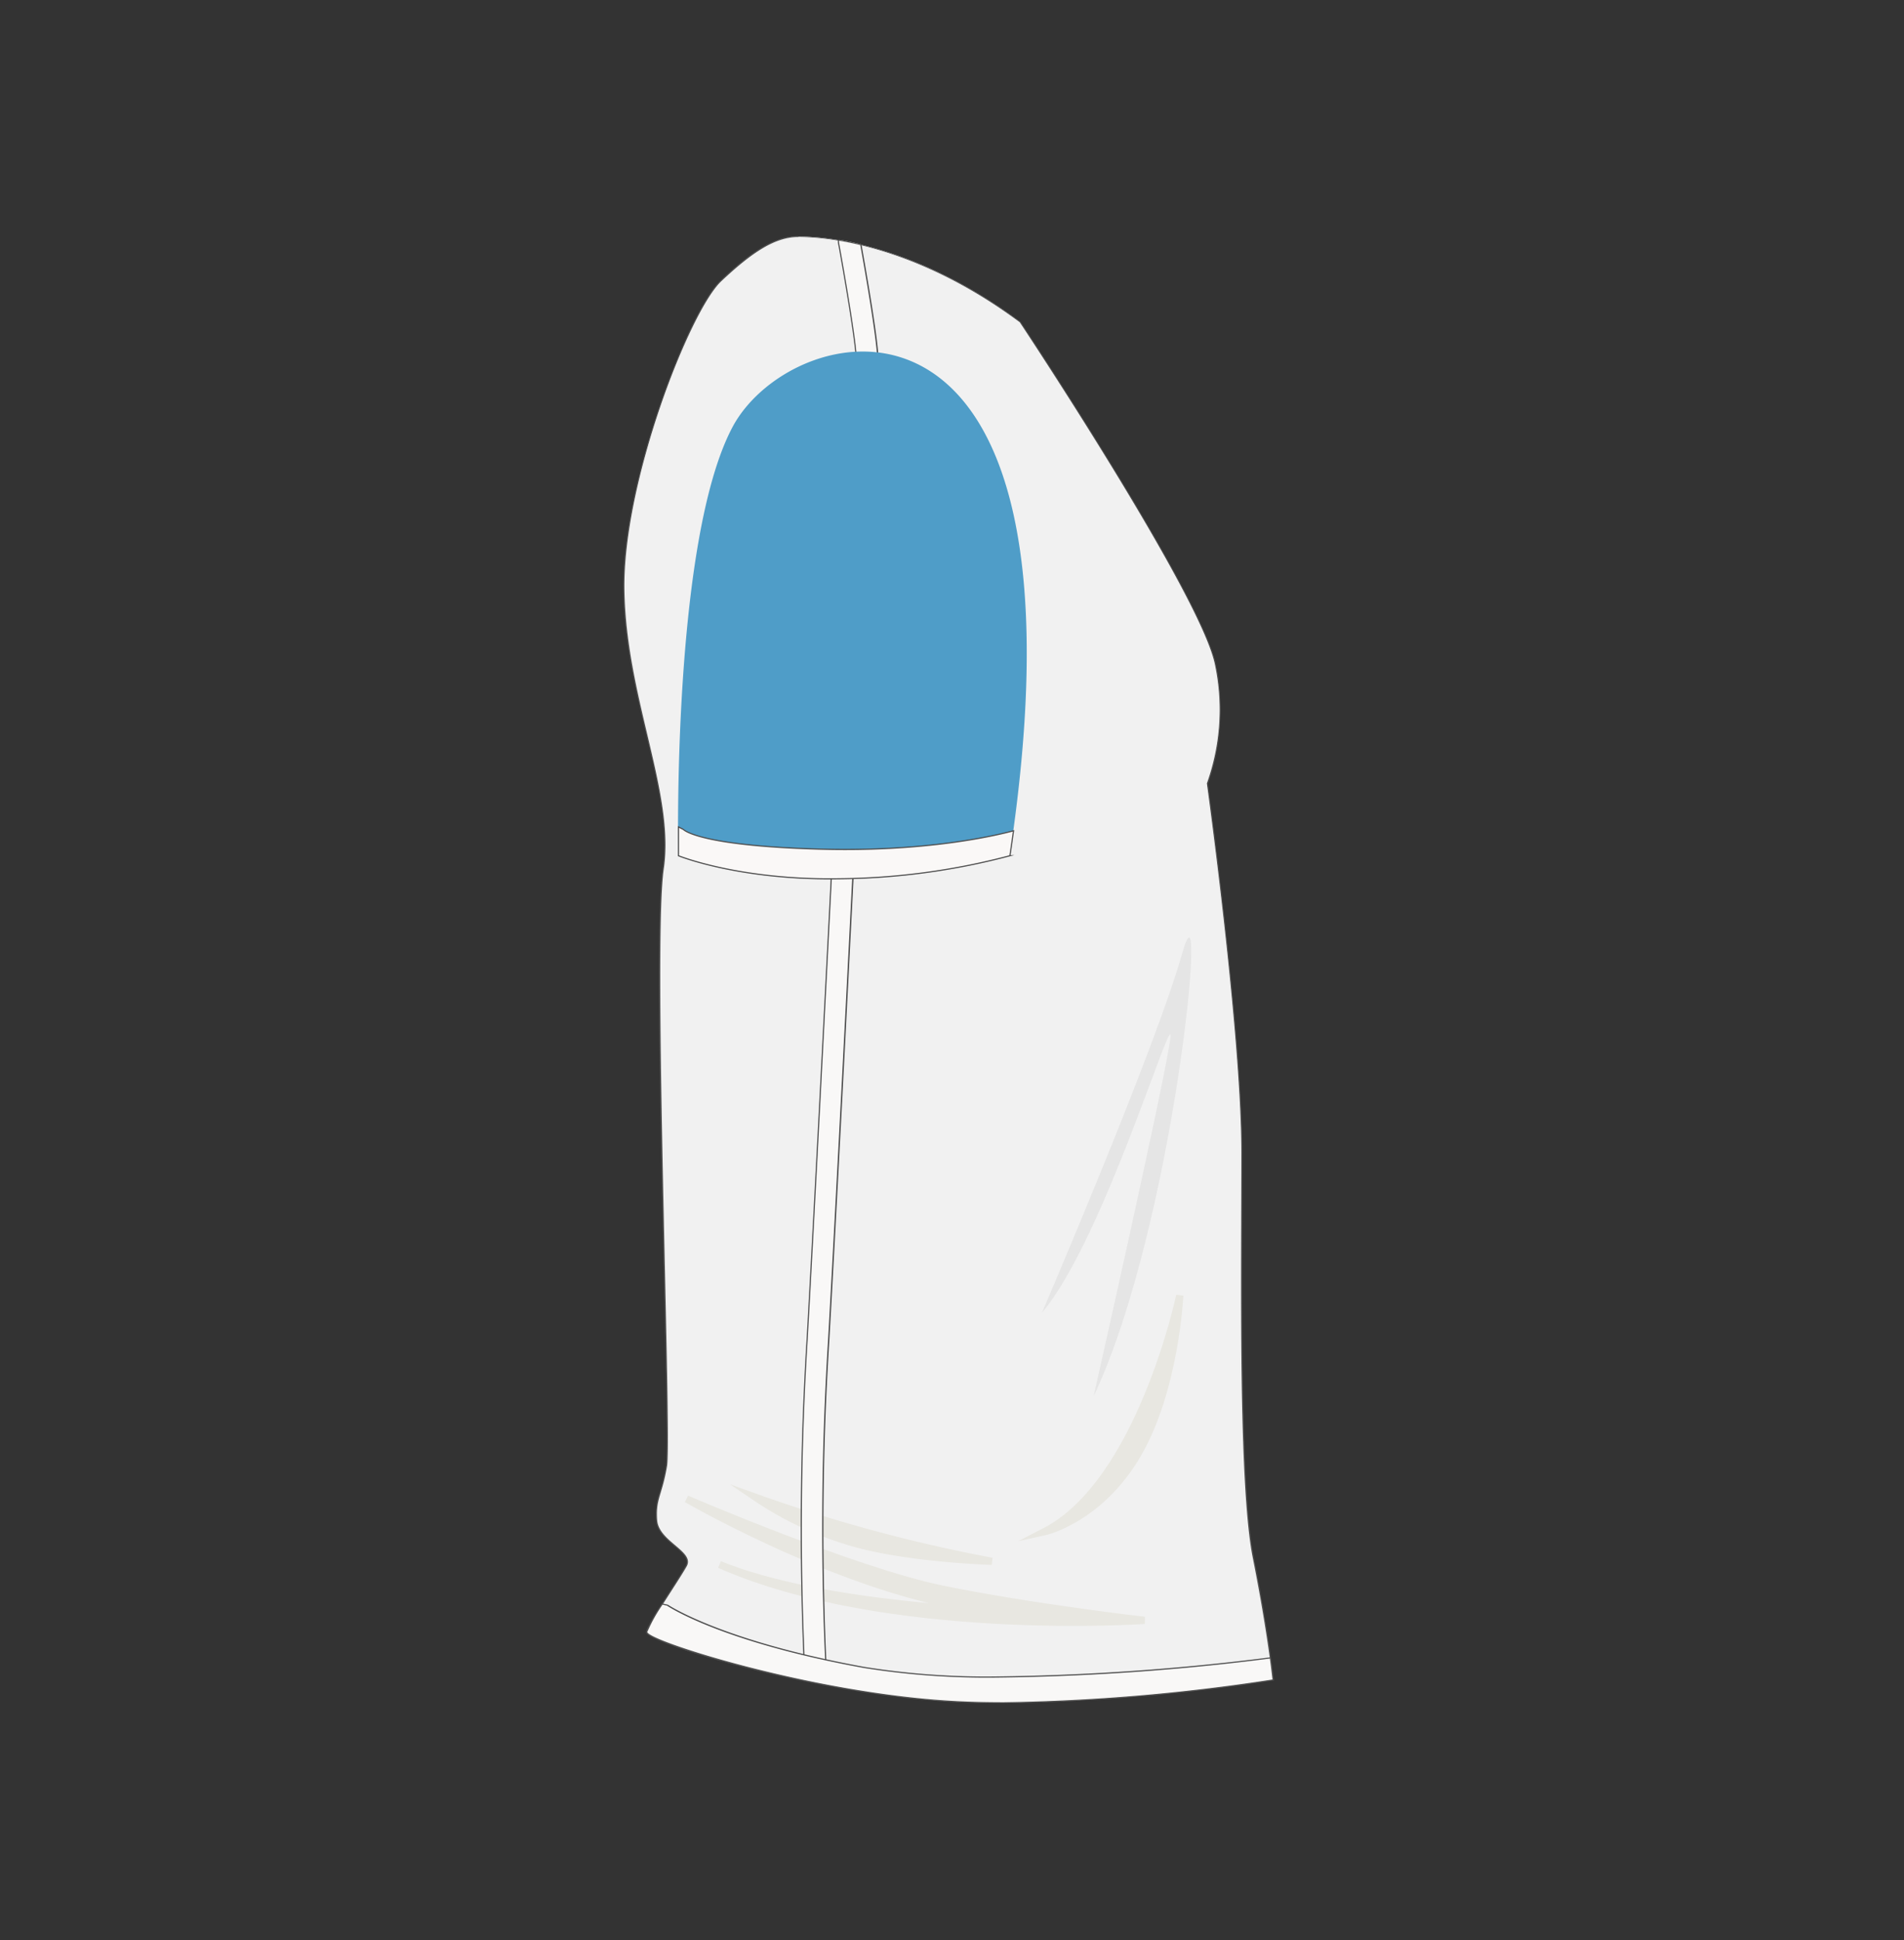 <svg id="Layer_1" data-name="Layer 1" xmlns="http://www.w3.org/2000/svg" viewBox="0 0 264 269"><rect x="0" y="0" width="264" height="269" fill="#333333" stroke="none"/><defs><style>.cls-1{fill:#f1f1f1;}.cls-2{fill:#4d4d4d;}.cls-3{fill:#e8e7e1;stroke:#e8e7e1;}.cls-3,.cls-7{stroke-miterlimit:10;}.cls-4{fill:#e5e5e5;}.cls-5{fill:#f9f8f7;}.cls-6{fill:#4f9dc8;}.cls-7{fill:#faf8f7;stroke:#4d4d4d;stroke-width:0.16px;}</style></defs><title>Short sleeve right</title><path class="cls-1" d="M139.19,236.08c-2.6,0-5.07-.07-7.35-.2C113.49,234.81,91,228,89.73,226.42a.23.23,0,0,1-.06-.19c.15-.73,1.76-3.25,3.32-5.68.89-1.38,1.72-2.68,2.14-3.44.55-1-.44-1.83-1.59-2.81s-2.4-2-2.51-3.52a9.16,9.16,0,0,1,.51-3.91,27.06,27.06,0,0,0,.86-3.62c.27-1.61,0-13.5-.31-27.27-.49-21.92-1.11-49.2-.14-55.55.83-5.48-.68-11.84-2.28-18.58-1.51-6.36-3.08-12.94-3.18-20.09C86.26,67,95.57,43.07,99.93,38.93c4.62-4.38,7.74-6.16,10.75-6.16,3.47,0,16,.85,30.76,11.85.27.4,25.3,38.14,27.11,47.6a30.62,30.62,0,0,1-1.14,16.43c.05.3,4.78,34.74,4.78,51.16,0,2.39,0,5,0,7.86-.06,16.7-.14,39.56,1.61,48.32,2,10.13,2.72,16.78,2.73,16.84v.07h-.07A270.43,270.43,0,0,1,139.19,236.08Z"/><path class="cls-2" d="M110.68,32.85c3.19,0,15.7.68,30.72,11.83,0,0,25.26,38,27.08,47.55a30.26,30.26,0,0,1-1.14,16.38s4.78,34.58,4.78,51.19-.45,46,1.59,56.2,2.73,16.84,2.73,16.84A268.11,268.11,0,0,1,139.19,236c-2.49,0-5-.06-7.34-.2-19.57-1.14-42.32-8.42-42.09-9.56s4.32-7.05,5.46-9.1-3.87-3.41-4.1-6.37.68-3.41,1.37-7.51-2-72.35-.45-82.82-5.23-23.66-5.46-38.68S95.67,43.08,100,39s7.51-6.14,10.69-6.14m0-.16c-3,0-6.16,1.79-10.8,6.19C95.5,43,86.18,67,86.41,81.77c.11,7.15,1.74,14,3.19,20.1,1.6,6.73,3.11,13.09,2.28,18.55-1,6.35-.35,33.64.14,55.56.31,13.77.58,25.66.31,27.26a27,27,0,0,1-.86,3.61,9.22,9.22,0,0,0-.51,3.93c.12,1.51,1.4,2.61,2.54,3.57s2.09,1.78,1.57,2.71c-.42.76-1.26,2.06-2.14,3.44-1.57,2.44-3.19,5-3.34,5.71a.3.3,0,0,0,.07.25c1.28,1.65,23.36,8.4,42.16,9.49,2.28.13,4.76.2,7.35.2A270.42,270.42,0,0,0,176.46,233l.15,0,0-.15c0-.07-.71-6.72-2.73-16.85-1.75-8.75-1.67-31.61-1.61-48.3,0-2.82,0-5.48,0-7.86,0-16.17-4.58-49.78-4.77-51.17a30.89,30.89,0,0,0,1.13-16.43c-1.81-9.48-26.85-47.23-27.1-47.61l0,0,0,0c-14.83-11-27.33-11.86-30.81-11.86Z"/><path class="cls-3" d="M95.21,207.82s23.21,10,35.49,12.51,28,4.32,28,4.32-35.72,2.5-58.93-7.74c14.29,5.83,39.22,6.51,39.22,6.51C119.93,222.16,95.21,207.82,95.21,207.82Z"/><path class="cls-3" d="M104.77,207.59a213.52,213.52,0,0,0,32.76,8.87s-12.67-.36-20.43-2.92A47.16,47.16,0,0,1,104.77,207.59Z"/><path class="cls-4" d="M144.47,182s15.7-36.52,19.45-49.83-1,37.54-12.29,61.43c0,0,9.92-43.91,10.63-49.55S153.14,171.78,144.47,182Z"/><path class="cls-3" d="M144.81,212.37c13.31-6.83,18.77-32.76,18.77-32.76s-.61,13.13-5.9,22.12S144.81,212.37,144.81,212.37Z"/><path class="cls-5" d="M114.56,233.62,111.7,233a403.29,403.29,0,0,1,.23-47.44c1.75-31,6.82-132.45,6.82-135.57,0-2.39-1.79-12.65-2.48-16.41a.71.71,0,0,1,0-.18v-.08l.09-.08c.92.15,1.91.36,2.94.6.61,3.14,2.43,13.38,2.43,16.14,0,3.14-5.07,104.72-6.83,135.75a416.27,416.27,0,0,0-.24,47.75v.1Z"/><path class="cls-2" d="M116.35,33.37c.9.15,1.88.35,2.93.6.56,3.11,2.36,13.34,2.36,16.07,0,3.14-5.07,104.71-6.83,135.75a414.81,414.81,0,0,0-.24,47.75l-2.86-.57a423.08,423.08,0,0,1,.29-47.35c1.75-31,6.82-132.45,6.82-135.58,0-2.39-1.79-12.67-2.48-16.42a1.46,1.46,0,0,1,0-.25m-.16-.19v.19s0,.05,0,.08a.73.73,0,0,0,0,.19c.69,3.75,2.48,14,2.48,16.39,0,3.13-5.07,104.56-6.82,135.57a422.17,422.17,0,0,0-.29,47.37v.12l.12,0,2.86.57.2,0v-.2A416.47,416.47,0,0,1,115,185.8c1.76-31,6.83-132.62,6.83-135.76,0-2.75-1.81-13-2.37-16.09l0-.1-.1,0c-1-.24-2-.45-2.94-.6l-.18,0Z"/><path class="cls-6" d="M140,118.62a95.34,95.34,0,0,1-23.66,3.19c-13.88.23-22.3-3.19-22.3-3.19s-.91-43.46,7.51-59.38S152.78,34.21,140,118.62Z"/><path class="cls-5" d="M139.19,236.08c-2.6,0-5.07-.07-7.35-.2C113.49,234.81,91,228,89.73,226.42a.23.23,0,0,1-.06-.19,19.2,19.2,0,0,1,2.13-3.8l.7.1c.1.06,7.53,5.05,27.3,8.64a107.21,107.21,0,0,0,18.54,1.33,327.74,327.74,0,0,0,37.73-2.64h.08v.08c.25,1.87.36,2.91.36,2.91v.07h-.07A270.45,270.45,0,0,1,139.19,236.08Z"/><path class="cls-2" d="M91.86,222.47l.62.14s7.28,5,27.3,8.64a108.25,108.25,0,0,0,18.56,1.33,325.22,325.22,0,0,0,37.74-2.64c.25,1.87.36,2.91.36,2.91A268.11,268.11,0,0,1,139.19,236c-2.49,0-5-.06-7.34-.2-19.57-1.14-42.32-8.42-42.09-9.56a21.39,21.39,0,0,1,2.11-3.78m-.07-.18-.06.09a19.17,19.17,0,0,0-2.14,3.83.3.3,0,0,0,.07.25c1.28,1.65,23.36,8.4,42.16,9.49,2.28.13,4.75.2,7.35.2A270.42,270.42,0,0,0,176.46,233l.15,0,0-.15s-.11-1.06-.36-2.92l0-.15-.15,0a328.34,328.34,0,0,1-37.72,2.64,107.17,107.17,0,0,1-18.53-1.32c-19.75-3.59-27.17-8.57-27.24-8.62l0,0h0l-.62-.14-.11,0Z"/><path class="cls-7" d="M94.76,115s2,2.28,19.11,2.73c14.62.39,24.21-1.89,26.66-2.55-.16,1.14-.32,2.29-.5,3.46a95.34,95.34,0,0,1-23.66,3.19c-13.88.23-22.3-3.19-22.3-3.19s0-1.48,0-4Z"/></svg>